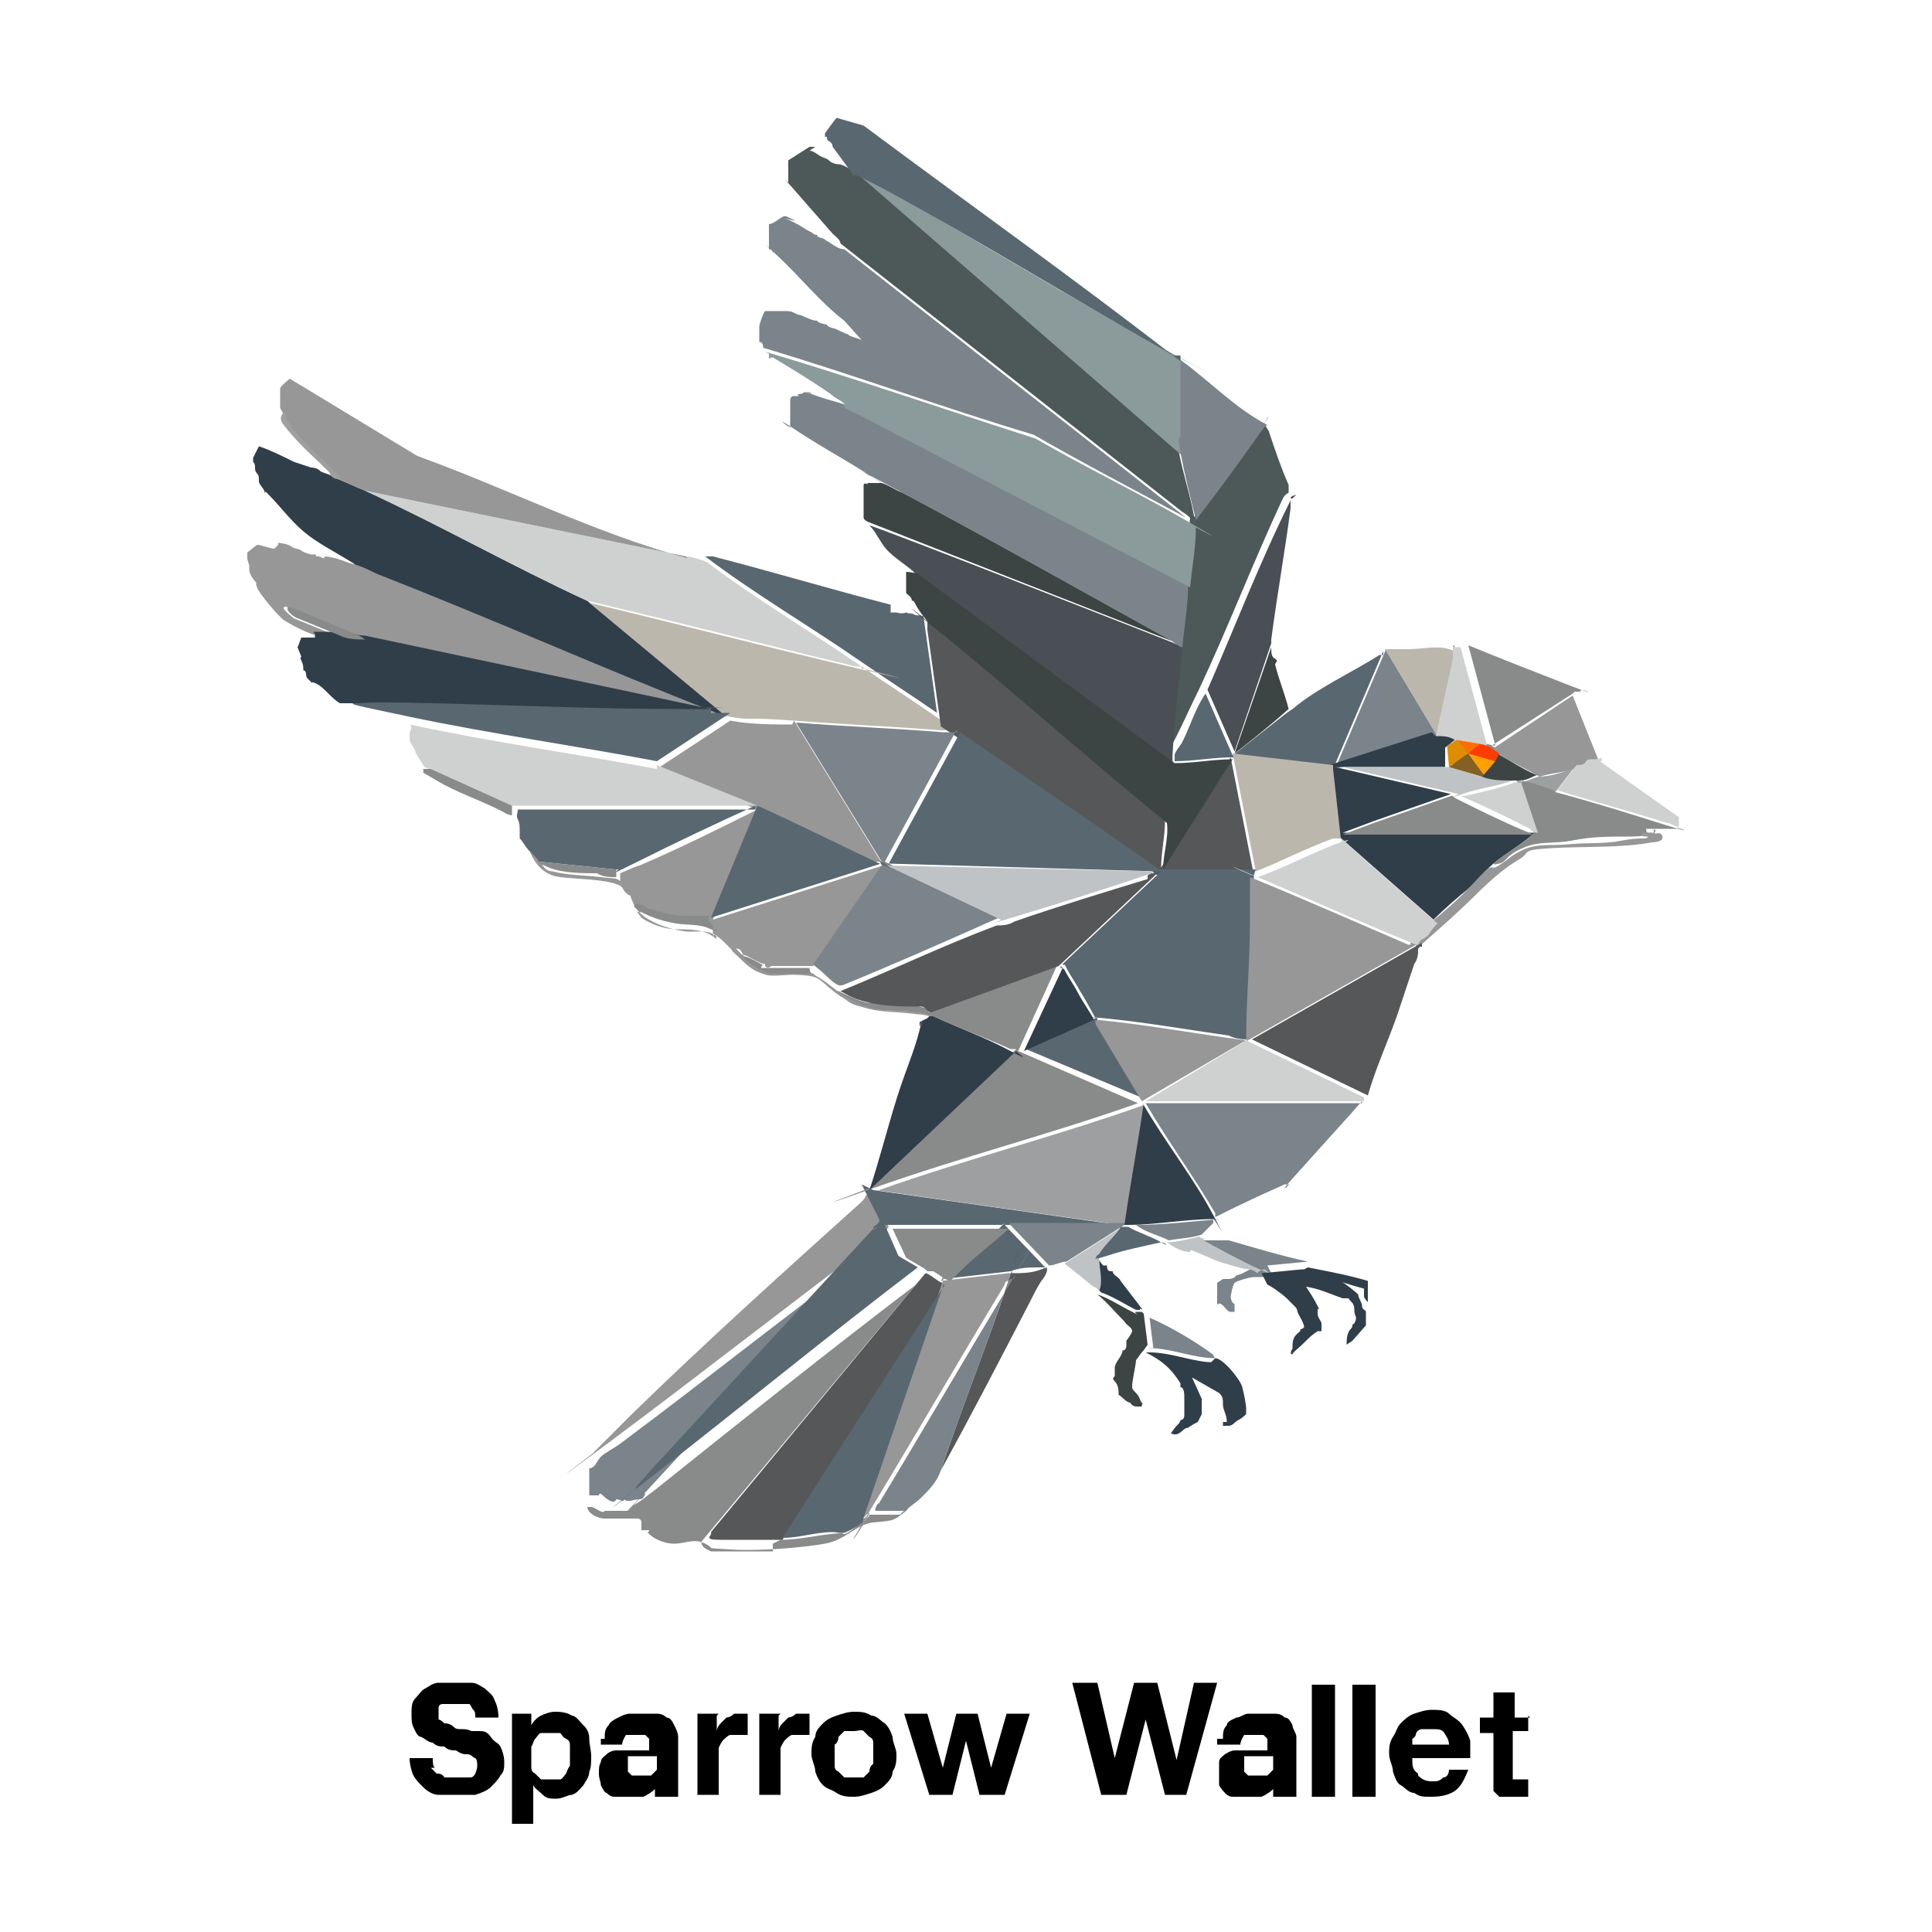 <?xml version="1.0" encoding="UTF-8"?>
<svg id="Layer_1" xmlns="http://www.w3.org/2000/svg" version="1.1" viewBox="0 0 100 100">
  <!-- Generator: Adobe Illustrator 29.2.1, SVG Export Plug-In . SVG Version: 2.1.0 Build 116)  -->
  <defs>
    <style>
      .st0 {
        fill: #846121;
      }

      .st1 {
        fill: #3c4543;
      }

      .st2 {
        fill: #898b8b;
      }

      .st3 {
        fill: #cfd1d1;
      }

      .st4 {
        fill: #4d5858;
      }

      .st5 {
        fill: #555759;
      }

      .st6 {
        fill: #ff3b00;
      }

      .st7 {
        fill: #bfc3c5;
      }

      .st8 {
        fill: #ff9f00;
      }

      .st9 {
        fill: #8b9a9a;
      }

      .st10 {
        fill: #7b848b;
      }

      .st11 {
        fill: #979798;
      }

      .st12 {
        fill: #303e49;
      }

      .st13 {
        fill: #de8d00;
      }

      .st14 {
        fill: #4a4f55;
      }

      .st15 {
        fill: #9e9fa0;
      }

      .st16 {
        fill: #596771;
      }

      .st17 {
        fill: #bbb7ac;
      }

      .st18 {
        fill: #ff6e00;
      }
    </style>
  </defs>
  <g>
    <g>
      <path class="st4" d="M41.9,7.8c.2,0,.4.2.6.3s.3.1.4.2.3.2.5.2.5.2.7.3,0,0,.2,0l16.7,14.5c.2,1.1.6,2.3.8,3.4s0,.2,0,.1.4-.4.4-.5c1-1.4,2-2.8,3-4.1s0-.2.3-.2c0,.1.2.3.2.4.3.9.6,1.8,1,2.7v.4c0,.1,0,0,0,0q-.2.1-.3.3c-1.5,3.2-2.8,6.6-4.3,9.8-.4.8-.8,1.7-1.2,2.5s-.3.5-.4.7v-.3c.2-1.8.3-3.5.5-5.3s.2-2.2.3-3.3.2-2.1.3-3.1c0,0-.2-.2-.4-.3l-17.7-13.9c0-.2-.3-.4-.4-.5-.7-.8-1.4-1.6-2.1-2.4s-.2-.2-.2-.2c0,0,0-.1,0,0v-1.2l1.1-.7h.3l-.3.2Z"/>
      <path class="st10" d="M40.6,11.3c.3.1.7.3,1,.5s.4.2.5.3.2,0,.2.1.3.1.4.2.2.1.3.2c.2.1.4.3.7.3l17.7,13.9c-2.6-1.4-5.3-2.8-7.9-4.3-4.7-1.4-9.3-3.1-14-4.5s0,0,0,0c0-.1,0-.3-.2-.3q0-.2,0-.3c0,0,0-.2,0-.2v-.3c0-.1.2-.7.3-.8s0,0,0,0h1.1c.4,0,.5.2.7.2.3.1.6.3.9.3,0,.1.4.2.5.2,0,.1.3.2.4.2,0,0,.6.3.7.3,0,.1.5.2.7.3l-.9-1c-1.3-1-2.3-2.3-3.5-3.4s0-.1-.2-.1c0-.2-.2-.2-.2-.2v-.2q0,0,0-.1v-1c.3,0,.7-.5.9-.4s.4.2.5.2h-.2Z"/>
      <path class="st12" d="M15.2,23.9c.3.1.6.2.9.3q.3,0,.5.2c.2.1.3.1.5.2s.3.1.4.2c.5.2.9.4,1.4.6,3.9,1.8,7.6,3.9,11.5,5.7l7.1,5.9h-.3c-5.9-2.3-11.7-4.8-17.6-7.2s-.8-.3-1.2-.5c0,0,0-.1-.2-.2-.8-.5-1.8-1-2.5-1.6s-1.2-1.3-1.8-1.9,0-.1-.2-.1c0-.2-.3-.4-.3-.6s0-.3-.1-.4-.1-.2-.1-.3,0-.2-.1-.3v-.2l.3-.6c.6.2,1.2.5,1.8.8Z"/>
      <path class="st10" d="M41.7,20.3h0c.3.1.6.2.9.3s.7.2,1,.3.7.3,1,.5l16.9,8.8c0,1.1-.2,2.2-.3,3.3-.2,0-.4-.2-.5-.3-4.7-2.6-9.3-5.2-14-7.7s-.9-.5-1.1-.5c-.3-.2-.6-.4-.9-.6-1.3-.8-2.4-1.4-3.6-2.2s-.2,0-.2-.1,0,0,0,0v-.3c0-.2,0-.3,0-.5s0-.3,0-.3v-.3c0,0,0-.2.2-.2h.2c.1,0,0,0,0-.1,0,0,.3,0,.3-.1.2,0,.5.1.6.2l-.3-.2Z"/>
      <path class="st3" d="M35.5,28.8c.3,0,.9.2,1.1.3,2.5,1.9,5.4,3.6,8,5.4h-.3c-4.6-1.1-9.2-2.3-13.9-3.4-3.9-1.8-7.6-3.9-11.5-5.7,0,0,16.6,3.4,16.6,3.4Z"/>
      <path class="st11" d="M14.4,28.1c.2,0,.6.1.7.2s.4.1.5.2.5.2.5.2h.2c.1,0,0,.1.1.1h.1c.1,0,.3.2.3,0,.2,0,.6.1.9.2s.2.1.6.2.8.3,1.2.5c5.9,2.3,11.7,4.9,17.6,7.2h-.5l-17.9-3.8-.3-.2-3.6-1.5c-.4,0,.3.5.4.6l2.2.9h-.7c0,0,0,0-.2,0-.4,0-1.5-.6-1.8-.8s-1.3-1.4-1.4-1.7,0-.2,0-.2c0,0-.2-.2-.3-.4s-.1-.3-.1-.3v-.2c0-.1-.1-.3-.1-.4v-.3c0,0,.5-.4.5-.4.2,0,.7.2.9.2l.2-.2Z"/>
      <path class="st9" d="M60.9,18.4c0,0,.2.2.3.3v1.6c0,.8,0,1.7,0,2.5s0,.6,0,.8l-16.7-14.5c.4.2.8.4,1.2.6,5,2.8,9.8,5.8,14.8,8.5,5,2.7.2.1.3.2s.2.1.2,0Z"/>
      <path class="st11" d="M35.5,28.8l-16.6-3.4c-.5-.2-.9-.4-1.4-.6,0,0,0-.1-.1-.2-.6-.7-1.4-1.3-2-2s-.5-.6-.6-.8c0-.3,0-.1-.2-.5s-.1-.1-.1-.2v-1c0-.1.5-.5.5-.5l6.6,4c4.7,1.7,9.2,4,14,5.3h0Z"/>
      <path class="st10" d="M45.7,63.8v.2c-.3.4-.8.8-1.2,1.2-3.5,3.8-7,7.6-10.5,11.4s-.5.4-.6.7-.2.3-.3.3h0c-.3,0-.6.2-.8,0,0,.2-.2,0-.4,0-.1.3-.5,0-.7-.2s-.2,0-.2,0c0,0-.2,0-.3,0h-.2v-1.4c.3,0,.4-.4.6-.6s.6-.4.9-.6c4.7-3.5,9.3-7.2,14.1-10.7l-.3-.2Z"/>
      <path class="st16" d="M60.9,18.4h-.2s-.2-.1-.3-.2c-5-2.8-9.8-5.8-14.8-8.5-.4-.2-.8-.4-1.2-.6s0,0-.2,0l-1.1-1.5h0s0-.2-.2-.3,0-.3-.2-.2c0,0,0-.2,0-.2h0c0,0,.5-.7.6-.8l1.4.4c5.5,4.1,11,8,16.4,12.2v-.3Z"/>
      <path class="st16" d="M46.1,31.7h.3c0,0,.3.1.5,0,.2.1.2,0,.4.1s.3,0,.5.1l.7,5c-1.3-.9-2.7-1.8-4-2.7-2.6-1.8-5.5-3.5-8-5.4h.4c3.1.8,6.1,1.7,9.2,2.5v.4Z"/>
      <path class="st16" d="M71.6,33.7l-2.6,6.1h0l-5.2-.6h0c-1,0-2,.2-3,.2v-.3c0-.2.3-.5.4-.7.4-.8.7-1.8,1.2-2.5l1.4,3.2h0c.9-.7,1.9-1.5,2.8-2.2s0,0,0,0l.3-.2c1.3-1.1,3.1-1.9,4.5-2.8h.2Z"/>
      <path class="st11" d="M45.1,61.7l.9,1.8c0,0-.2.3-.3.4-4.7,3.5-9.4,7.2-14.1,10.7s-.6.4-.9.6c.7-.7,1.3-1.3,2-2,3.9-3.8,7.9-7.4,11.9-11,0,0,.2-.2.2-.3s.3,0,.3,0h0Z"/>
      <path class="st10" d="M61.2,18.7h0c1.5,1.1,2.7,2.4,4.4,3.3h0c-.2.1-.2.2-.3.3-1,1.4-2,2.8-3,4.1s-.4.5-.4.5h0c-.3-1.2-.6-2.4-.8-3.5s0-.6,0-.8c0-.8,0-1.7,0-2.5s0-1,0-1.6v.2Z"/>
      <path class="st2" d="M81.4,35.9l-4.2,2.7s0,0,0,0,.4.2.5.3c-.2.4-.5.7-.8,1.1s0,0,0,0c-.2,0-.7-.9-.8-1s0,0,0,0-.5.4-.6.5,0,0-.2.2h0v-1l.4-.4c.6,0,1.1.2,1.7.3l-1.4-5.2c1.7.7,3.5,1.4,5.3,2.1s.4,0,.5.3h-.3Z"/>
      <path class="st10" d="M71.7,33.6l2.7,4.5h0l-5.3,1.7,2.6-6.1h0Z"/>
      <path class="st11" d="M82.8,39.4c-.3,0-.5,0-.8.2s-.4,0-.5.2c-.6.2-1.2.2-1.8.4-.7-.4-1.4-.7-2-1.1s-.5-.3-.5-.3h0c0,0,4.2-2.8,4.2-2.8l1.4,3.5h0Z"/>
      <path class="st3" d="M82.8,39.4l4.1,2.9c0,0,0,.3,0,.5h0c-.2,0-.4-.2-.6-.2-1.9-.6-3.8-1.1-5.7-1.7l1-1.3c.2,0,.4,0,.5-.2s.5,0,.8-.2v.2Z"/>
      <path class="st17" d="M75.3,33.4v.6l-.9,4.1-2.7-4.5h1.2c.7,0,1.5-.2,2.1,0s.2,0,.2,0h0v-.2Z"/>
      <path class="st3" d="M75.6,33.5l1.4,5.2c-.6,0-1.1-.2-1.7-.3s-.7-.2-1-.2h0l.9-4.1v-.6h.4Z"/>
      <path class="st12" d="M62.9,70.3c.4,0,1.3,1.1,1.4,1.5s.2.9.2,1.1v.3c0,0-.2.2-.4.3s-.3.3-.5.3-.2,0-.3,0h0q0,0,0-.2c0,0,0,0,.2,0s0,0,0,0,0,0,0,0h0c0-.4-.2-.6-.2-.9s0-.4-.2-.6l-1.4-.8h0l.5,1.1v.5c0,0,0,.3,0,.3l-.2.4s-.4.2-.5.3c-.2,0-.3.2-.5.3s-.3,0-.4,0c0,0,.2-.3.3-.4s.2-.2.2-.3c.2,0,.2-.2.2-.3s0,0,0,0c0-.3,0-.4,0-.6s0-.2,0-.3,0-.5-.2-.5v-.2c-.5-.8-1-1.2-1.8-1.6h.2c1,0,2,.4,3,.5h.2Z"/>
      <path class="st10" d="M62.7,64.2c0,0,.3,0,.5,0h.4c1.4.4,2.7.8,4.1,1.1l-2.1.2.3.6c0,0-.3,0-.4,0s-.3,0-.4,0h-.2c-.2,0-.9.2-1,.3s-.2.7-.2.7c0,0,0,.3.2.4.1,0,0,0,0,0v.4h-.2c-.2,0-.3-.3-.5-.4s0,0-.2,0c0-.2,0-.5,0-.8s0-.2,0-.3l.3-.2h.3c0,0,.3,0,.4-.2.2,0,.5-.2.7-.3s.3,0,.4,0,0,0,0,0c0,0-.2,0-.3,0-1-.5-2-1-2.9-1.5h.7Z"/>
      <path class="st1" d="M59.2,68c.2,0,0,0,0,0l.2,1.6c0,0-.2.3-.3.4s-.2.3-.3.4h0c0,.2-.2,1.1-.2,1.3h0c0,.2,0,.2.2.4s.2.4.3.5,0,0,0,.2h-.3c0,0-.2,0-.3-.2-.2,0-.4-.3-.6-.4,0-.2,0-.5-.2-.7s0-.2,0-.3v-.4c0-.3.4-.6.4-.9.2,0,.2-.2.2-.3s0-.2,0-.2,0,0,0,0c0,0,.3-.4.3-.5,0-.2-.3-.3-.4-.5-.5-.5-.9-1-1.4-1.4.6.2,1.2.6,1.8.9s0,0,.2,0h.3Z"/>
      <path class="st10" d="M62.9,70.3c-1,0-2-.4-3-.5s-.2,0-.2,0h0l-.2-1.6h0c.9.4,1.8.9,2.7,1.5s.5.4.7.6h0Z"/>
      <path class="st12" d="M57.3,65.6s0,.2.2.2,0,0,.2.2,0,0,0,0c0,0,.3.2.3.3.3.4.7.9,1,1.3s0,0,0,.2h-.2c-.6-.3-1.2-.7-1.8-.9,0,0,0,0-.2-.2,0-.5,0-1.1,0-1.6h0c0,0,.2.3.3.4h.2Z"/>
      <path class="st3" d="M75.2,33.4h0c0,0-.2,0-.2,0h.2Z"/>
      <path class="st14" d="M60.7,33.3c.2,0,.4.2.5.3-.2,1.8-.4,3.5-.5,5.3s0,.2,0,.3v.3l-13.3-9.8c-.5-.5-1.3-.9-1.7-1.5s-.4-.7-.7-1h0c0-.1,15.8,6.1,15.8,6.1h0Z"/>
      <path class="st9" d="M39.6,18.2c4.7,1.4,9.3,3,14,4.5,2.6,1.5,5.3,2.8,7.9,4.3,2.6,1.5.2.2.4.3,0,1-.2,2.1-.3,3.1l-16.9-8.8c-.3-.2-.7-.3-1-.5q0-.1,0-.2c-.2-.2-.5-.3-.7-.5-1-.7-2-1.3-3-1.9,0,0-.2,0-.2.1h0v-.3h0Z"/>
      <path class="st14" d="M66.8,25.8h0v.2h0v.3c-.3,2.3-.7,4.5-1,6.8v.2h0c0,0-1.9,5.6-1.9,5.6l-1.4-3.2c1.4-3.2,2.7-6.6,4.3-9.8,0-.2,0-.2.3-.3l-.2.2Z"/>
      <path class="st17" d="M44.6,34.5c1.3.9,2.7,1.8,4,2.7s.6.4.9.6h-.8c-2.5-.2-5-.3-7.6-.5s-2.3,0-3.3-.2-.2,0-.2,0l-7.1-5.9c4.6,1.1,9.2,2.3,13.9,3.4s.2,0,.3,0h-.1Z"/>
      <path class="st16" d="M36.8,36.9c.2,0,.4,0,.5,0,.2,0,.2,0,.3,0h.2l-3.8,2.5c-4.2-.8-8.5-1.4-12.8-2.3s-2.2-.5-3.3-.8h.3c1.4,0,2.8,0,4.2,0,4.3,0,8.5.2,12.8.3s1.1,0,1.6,0v.3Z"/>
      <path class="st15" d="M17.5,24.8c-.2,0-.3-.1-.4-.2,0,0,0-.1-.1-.2-.6-.6-1.3-1.2-1.9-1.9s-.7-.8-.4-1.2c.3.4,0,.2.2.5s.4.6.6.8c.6.7,1.4,1.3,2,2s.1,0,.1.2h-.1Z"/>
      <path class="st1" d="M44.9,25h.7c.2,0,.8.4,1.1.5,4.7,2.5,9.3,5.1,14,7.7l-15.8-6.2s-.2-.1-.2-.2v-1.5c0-.5,0-.2,0-.2h0c0-.1.2-.1.2,0Z"/>
      <path class="st12" d="M16.2,32.7h1.4c.4,0,.9.2,1.3.2l17.9,3.8h-1.6c-4.3,0-8.5-.2-12.8-.3s-2.8,0-4.2,0-.2,0-.3,0h-.3c-.4-.2-.8-.8-1.2-1s-.2,0-.2,0h0c0,0-.2-.2-.3-.3s0-.4-.2-.4c0-.2,0-.3-.1-.5s0-.2,0-.2h0c0,0-.2-.5-.2-.5.1-.2.1-.3.2-.5s0,0,0,0h.7v-.2Z"/>
      <path class="st2" d="M17.6,32.9l-2.2-.9c-.1,0-.8-.5-.4-.6l3.6,1.5.3.2c-.4,0-.9,0-1.3-.2Z"/>
      <path class="st16" d="M45.2,61.6l12.7,1.8h-5.9l2.1,2.2h-.3c-.5,0-1,0-1.5.2l-3.5.4c.2-.2.4-.4.5-.5.8-.7,1.6-1.3,2.3-2s.2-.2.2-.3h-6l.7,1.6c.3.2.7.4,1,.6s0,0,0,0h0c-4.6,3.5-9.1,7.2-13.6,10.7s-.6.6-1,.7c.2-.3.4-.4.6-.7,3.5-3.8,7-7.6,10.5-11.4s.8-.8,1.2-1.2,0,0,0-.2c0,0,.4-.2.3-.4l-.9-1.8h0l.6.3Z"/>
      <path class="st2" d="M40.4,79.7c.9,0,1.7-.2,2.6-.3s.5,0,.7,0,.9-.6,1-.8c0,0,.3,0,.3-.2h1.6c.1,0,0,0,0,0h0c.2-.3.6-.4.8-.7,0,0,.2,0,0,0s-.4.4-.5.5c-.7.6-.8.5-1.7.6s-1.4.9-2.5,1.1-3.4.4-4.9.3-.7,0-1.3-.3-1,0-1.6,0-1.1-.3-1.3-.5,0,0,0-.2.2,0,0,0-.4,0-.4,0h0c0-.3,0-.2,0-.4s-.2-.2-.2-.2h-1.7c-.4,0-.9-.3-.9-.6s0,0,0,0h.2c.2,0,.6.4.7.2.2,0,.3,0,.4,0,.3,0,.6,0,.8,0s0,0,0,0,.2-.2.3-.3c.4-.2.7-.5,1-.7,4.5-3.6,9-7.2,13.6-10.7l-11.1,13.3h0c0,.3.3.4.5.5,1.1,0,2.2,0,3.2,0v-.4Z"/>
      <path class="st5" d="M48,32.2c.3,0,.7.6,1,.8,3.8,3.1,7.5,6.3,11.3,9.5,0,.8-.2,1.6-.2,2.4l3.6-5.7h0l1.2,6.1h0c0,0-.2,0-.3,0h-1.5c-1.1,0-2.1,0-3.2,0-3.4-2.4-6.9-4.8-10.3-7.1s0,0,0,0c-.3-.2-.6-.4-.9-.6l-.7-5h0v-.2Z"/>
      <path class="st1" d="M47.5,29.7l13.3,9.8c1,0,2-.2,3-.2l-3.6,5.7c0-.8.3-1.6.2-2.4-3.8-3.1-7.5-6.4-11.3-9.5s-.7-.7-1-.8c-.2-.3-.5-.6-.7-1s-.2-.1-.2-.2h0c0-.2-.2-.3-.3-.4v-1.1c.2,0,.6.1.9.1h-.3Z"/>
      <path class="st12" d="M74.3,38.1c.4,0,.7,0,1,.2l-.5.4v1h-5.5c-1.5,0-.2,0-.2,0l6,1.4-4,1.4-1.6.6h9.9c0,.2,0,0-.2.2-.6.5-1.3.9-1.9,1.4s-.8.9-1.3,1.3-1.2,1-1.8,1.6l-5-4.4-.4-3.6h0l5.3-1.7.2.2Z"/>
      <path class="st17" d="M69,39.8l.4,3.6s-.3,0-.4,0c-1.4.5-2.7,1.2-4,1.7h0l-1.2-6.1,5.2.6h0Z"/>
      <path class="st1" d="M65.8,33.5h0c0,.3,0,.5.2.6s0,.2,0,.3c.2.8.5,1.5.7,2.3h0c-.9.8-1.9,1.6-2.8,2.3h0l1.9-5.5h0,0Z"/>
      <path class="st2" d="M48.1,52.6c-1-.4-2.1-.2-3.1-.4s-1-.3-1.4-.6c-.7-.4-1.1-1.2-2-1.2h-1.9c-.6,0-1.1-.5-1.4-.8s-.5-.4-.4-.5c0,0,.2,0,.3.2s.2,0,.3.2c.2,0,.7.3.9.4s0,0,0,.2h0c.2,0,.3,0,.4,0h2.1c0,0,0,.3.2.3.3.3.7.6,1.1.9s0,0,.2,0c.4.2,1,.5,1.5.6.9,0,1.8,0,2.7.2s.3.2.5.3l6.6-2.4h0l-2,4.4h0l6.2,2.7c-4.5,1.6-9.2,2.8-13.7,4.4s-.2,0-.2,0h0l7.6-7.2h0s-.2,0-.3,0c-1.3-.6-2.7-1.1-4-1.7h-.2,0Z"/>
      <path class="st12" d="M48.1,52.6h0c0,0,.2,0,.2,0,1.3.6,2.7,1.1,4,1.8s.2,0,.3,0,0,0,0,0l-7.6,7.2c.5-1.5.9-3.1,1.4-4.7s.9-2.4,1.2-3.6,0,0,0-.2,0,0,0,0h0v-.2q0-.1,0,0l.4-.2Z"/>
      <path class="st7" d="M75,39.7h0c.5,0,1.1.4,1.7.5s1.1.2,1.6.2q0,0,0,0c-.8.3-1.8.4-2.6.7s-.2,0-.2,0h0l-6-1.4h4.8c1.5,0,.6,0,1,0h-.2Z"/>
      <path class="st1" d="M79.7,40.1c-.3,0-.6.3-1,.3h-.4c-.5,0-1.1,0-1.6-.2h0c.3-.4.6-.8.8-1.2.7.4,1.3.8,2,1.1h.2Z"/>
      <path class="st5" d="M76.8,40.1h0c-.5,0-1.2-.3-1.7-.4,0,0,0,0,.2-.2,0,0,.5-.4.6-.5s0,0,0,0,.6.9.8,1h0Z"/>
      <path class="st15" d="M81.5,39.7l-1,1.3c-.6-.2-1.2-.3-1.9-.5h0c.3,0,.7-.2,1-.3.6,0,1.2-.2,1.8-.4h0Z"/>
      <path class="st12" d="M67.7,65.6c1,.2,2.1.4,3.1.7h0v1.1s-.2-.2-.2-.3v-.4c0,0-1.1-.3-1.3-.4h0c.2,0,.9.6,1,.7,0,.2.2.4.2.6s.2.2.2.3v.7l-.7.8-.3.2c0-.2,0-.6.2-.8s0-.2.2-.3,0,0,0,0c.2-.4,0-.3,0-.7s-.2-.4-.3-.6h-.3c-.6-.2-1.2-.5-1.9-.6.2.3.4.6.6,1s0,0,0,.2v.2c0,.2.2.4.2.5s0,.3,0,.4h0s-.2,0-.2,0c-.3.2-.4.3-.7.6s-.6.5-.6.6c-.2,0,0-.3,0-.3,0-.4,0-.6.4-.9s0,0,0,0h0c0-.2,0,0,.2-.2,0-.2-.2-.5-.3-.7s0-.2-.2-.4-.2-.2-.4-.4-.9-.7-1-.7l-.3-.6,2.1-.2h.1Z"/>
      <path class="st2" d="M80.5,41c1.9.5,3.8,1.1,5.7,1.7s.4,0,.6.2h-.6c-.1,0,0,0,0,0h-1c0,.3.2.2.3.2s.2,0,0,0c0,.2-1.1.2-1.3.2-.9,0-1.8,0-2.8.2s-1.7,0-2.6.4-.8.7-1.2.8-.2,0-.3,0c.6-.5,1.3-.9,1.9-1.4s0,0,.2-.2,0,0,0,0l-.9-2.7h0c.6,0,1.3.3,1.9.5h0Z"/>
      <path class="st7" d="M62.3,64.2c.9.5,2,1.1,2.9,1.5s.2,0,.3,0h0c0,0-.3,0-.4.2,0,0-.3-.2-.4-.2-.4,0-.9-.2-1.3-.3s-1-.4-1.5-.6-.2,0-.3,0c-.4,0-.8-.2-1.2-.5.6,0,1.2-.2,1.7-.3,0,0,0,.1.2.1h0Z"/>
      <path class="st7" d="M56.9,65.2c0,.5.2,1.1,0,1.6,0,0-.2-.2-.3-.2l-1.5-1.2,3-1.9c0,.3-.9,1.1-1.1,1.4s0,.2-.2.3Z"/>
      <path class="st16" d="M58.4,63.5c.5.3,1.2.5,1.7.8s.2,0,0,0c-.9.2-1.9.4-2.8.7s-.5,0-.6.2h0s0-.2.2-.3c.2-.4,1-1.1,1.1-1.4s0,0,0,0h.3Z"/>
      <path class="st7" d="M66.8,26.1h0c0,.1,0,0,0,0Z"/>
      <path class="st17" d="M41.8,20.3h0Z"/>
      <path class="st11" d="M41.1,37.3l4.5,7.3s-.3,0-.4,0c-2-1-3.9-1.9-5.9-2.8l-2.4,5.8,8.8-2.8-3.6,5.2h-.3c0,0-.2,0-.2,0h-1.6c-.2,0-.2.2-.4,0h0c0,0,0,0,0-.1-.2,0-.7-.3-.9-.4s-.2,0-.3-.2-.2-.2-.3-.2c0,0,.4.4.4.5.3.3,1,.7,1.4.8h1.9c.6,0,1.3.8,2,1.2s1,.5,1.4.6c1,.2,2.1,0,3.1.4h0c-.3,0-.5-.1-.8-.1-1.4-.2-2.3,0-3.6-.7s-1.2-1.2-2.1-1.3-1.2,0-1.8,0c-1.1,0-2-1.3-2.7-1.9s-1.2-.3-1.9-.4-2.2-.5-2.6-1.4,0-.3-.3-.5-.2-.4-.5-.5c-.7-.3-2.2-.3-3-.4s-1.3-.6-1.6-1.4,0-.2,0,0c.2.3.5.5.7.8s0,0,0,0c.1.2.3.3.5.3.7.2,1.7.2,2.5.3s.7,0,1,.2c0,0,0-.3,0-.4,0,0,.9-.4,1-.4,2.1-.9,4.1-1.9,6.1-2.9h0l-5.2-2.1,3.8-2.5c1,.2,2.3.2,3.3.2h-.1ZM36.7,47.7h-.3c0,0-.2,0-.2,0h-.7c-.7,0-1.3-.2-2-.4s-.4,0-.6-.2l.3.4c.4.3,1.2.6,1.8.6s1.3,0,1.8.3.2.3.3,0h-.2v-.2c0-.1-.2-.2-.2-.2v-.2Z"/>
      <path class="st10" d="M49.5,37.8h0l-3.7,6.8h0c0,0,5.9,2.9,5.9,2.9h0c-2.7,1.2-5.4,2.4-8.1,3.5h-.2c-.4-.2-.7-.6-1.1-.9s0-.2-.2-.2l3.6-5.2h0l-4.5-7.3c2.5.2,5.1.3,7.6.5h.8Z"/>
      <path class="st3" d="M34,39.6l5.2,2.1h-12.7l-4.2-1.9c0,0-.3,0-.4-.2s-.4-.6-.4-.7,0,0,0,0c-.1-.3-.3-.4-.3-.7v-.3c0,0,.2-.3,0-.4,4.2.9,8.5,1.5,12.8,2.3h0Z"/>
      <path class="st15" d="M58.2,63.4h-.2l-12.7-1.8s0,0,.2,0c4.5-1.6,9.2-2.8,13.7-4.4h0c-.2,2.1-.7,4.2-1,6.3Z"/>
      <path class="st5" d="M48.9,66.3c0,0,0,.2,0,.3l-8.4,13.1h-3.2c-1,0-.4-.2-.5-.4h0c0,0,11.1-13.4,11.1-13.4h0c.2,0,.7.5.9.5h0Z"/>
      <path class="st11" d="M52.4,65.9c0,.2,0,.3-.2.4,0,0-.2,0-.2.2-2.3,3.8-4.5,7.6-6.8,11.4s0,.3-.2.4-.2.2-.3.2c.2-.4.3-1,.4-1.4,1.2-3.5,2.4-7,3.6-10.5s0-.2,0-.3h0l3.5-.4h.1Z"/>
      <path class="st2" d="M47.9,65.7h0c-.3-.2-.7-.4-1-.6l-.7-1.5h6l-.2.2c-.8.7-1.6,1.3-2.3,2s-.4.4-.5.5h0c-.2,0-.7-.4-.9-.5s0,0,0,0h-.3Z"/>
      <path class="st5" d="M54.2,65.7c0,.2-.2.5-.3.6-.2.3-.4.7-.6,1.1-1.5,2.9-3,5.8-4.6,8.7,1.1-3.3,2.4-6.5,3.5-9.8s0-.3.2-.4c.5,0,1,0,1.5-.2s.2,0,.3,0Z"/>
      <path class="st10" d="M58.2,63.4h0l-3,1.9c-.3,0-.6.2-.9.2s0,0,0,0l-2.1-2.2h6.1,0Z"/>
      <path class="st16" d="M48.8,66.6c-1.2,3.5-2.4,7-3.6,10.5s-.3,1-.4,1.4-.8.7-1,.8-.5,0-.7,0c-.9,0-1.7.3-2.6.3l8.4-13.1h-.1Z"/>
      <path class="st10" d="M52.2,66.3c-1.1,3.3-2.4,6.5-3.5,9.8-.2.6-.6,1-1,1.4s-.6.4-.8.7,0,0,0,0,0,0,0,0h-1.6s0-.3.2-.4c2.3-3.8,4.5-7.6,6.8-11.4s0-.2.2-.2h-.2Z"/>
      <path class="st10" d="M30.7,77.6h0Z"/>
      <path class="st16" d="M64.9,45.3c0,.7,0,1.5,0,2.2,0,2.1-.2,4.2-.2,6.3h0c-.3,0-.7,0-1.1-.2-2.1-.3-4.4-.7-6.5-.9s-.2,0-.3,0v.2l2.5,4h0c0,0-6.2-2.6-6.2-2.6h0l3.6-1.6s-.7-1.3-.8-1.4c-.2-.4-.5-.8-.7-1.2s0,0-.2-.2h0l5.1-4.8h-.3l-13.8-.4,3.7-6.8c3.5,2.4,6.9,4.7,10.3,7.1,1.1,0,2.1,0,3.2,0,1.1,0,1.1,0,1.5,0s.2,0,.3,0h0Z"/>
      <path class="st11" d="M85.7,43c-.2.3.2,0,.3.2.2.3-.2.4-.5.4-1.6.3-3.5.2-5.2.3s-1,.2-1.7.6-1.5,1.1-2.2,1.8-1.7,1.6-2.5,2.3-.3.4-.6.5v-.2l-8.8,5c0-2.1.2-4.2.2-6.3s0-1.5,0-2.2,0,0,0,0h0c0,0,0,0,0,0,2.7,1.1,5.4,2.3,8.2,3.5.2,0,0,0,.2-.2s.4-.3.5-.4.3-.3.4-.5c.6-.5,1.2-1,1.8-1.6s.8-.9,1.3-1.3h.3c.4-.2.8-.6,1.2-.8.9-.5,1.6-.3,2.6-.4s1.8,0,2.8-.2,1.2,0,1.3-.2,0,0,0,0c-.2,0-.4,0-.3-.2h.6v-.2Z"/>
      <path class="st3" d="M69.4,43.4l5,4.4c0,0-.3.3-.4.5s-.4.3-.5.4,0,.2-.2.2c-2.7-1.1-5.4-2.3-8.2-3.5s-.2,0,0,0c1.4-.5,2.7-1.2,4-1.7s.3,0,.4,0h0Z"/>
      <path class="st2" d="M75.3,41.3h0c1.2.6,2.4,1.2,3.6,1.7s.3,0,.4.2.2,0,0,0h-9.8l1.6-.6,4-1.4h.1Z"/>
      <path class="st3" d="M78.7,40.4h0l.9,2.7h0q0,0,0,0c0,0-.3,0-.4-.2-1.2-.6-2.4-1.2-3.6-1.7h.2c.9-.2,1.8-.4,2.6-.7s.2,0,0,0h.4Z"/>
      <path class="st5" d="M59.6,45.2h.3l-5.1,4.8-6.6,2.4c-.2,0-.3-.3-.5-.3-.9,0-1.8,0-2.7-.2s-1.1-.4-1.5-.6c2.7-1.1,5.4-2.4,8.1-3.4s0,0,0,0c.2,0,.6,0,.9-.2,2.3-.8,4.6-1.5,6.9-2.2v-.2Z"/>
      <path class="st12" d="M54.9,50s0,0,.2.2c.2.4.5.8.7,1.2s.9,1.4.8,1.4l-3.6,1.6h0l2-4.3h-.1Z"/>
      <path class="st10" d="M62.8,63.1s0,0,0,.2l-.6.6h0c-.6.2-1.2.2-1.7.3s0,0,0,0q0,0,0,0c-.6-.3-1.2-.4-1.7-.8,1.5,0,3-.2,4.4-.3h-.1Z"/>
      <path class="st10" d="M70.5,57h0c-.3.3-.6.7-.9,1-.9,1-1.8,2-2.7,3s0,.2-.2.3,0,0-.2,0c-.9.4-2,.9-3,1.4s-.4.2-.6.3v-.2c-1.1-1.9-2.5-3.8-3.6-5.7h11.3-.1Z"/>
      <path class="st5" d="M73.4,49.1h0c0,.3,0,.5-.2.8,0,0-.8,2.4-.9,2.7-.5,1.4-1.1,2.7-1.5,4.1h0l-6-2.9h0l8.8-5v.2h-.1Z"/>
      <path class="st3" d="M64.6,53.9l6,2.9v.2h-11.3q0,0,0,0h0c0,0,5.3-3.2,5.3-3.2h0,0Z"/>
      <path class="st16" d="M39.1,41.7c-2,.9-4.1,1.9-6.1,2.9s-.9.4-1,.4-.1,0-.2,0l-3.9-.4c-.2-.3-.5-.5-.7-.8s-.2-.3-.3-.4,0,0,0,0v-.4c0-.2,0-.4-.1-.6s0-.3,0-.5h12.6-.3Z"/>
      <path class="st16" d="M45.6,44.7h0l-8.8,2.8,2.4-5.8c2,.9,4,1.9,5.9,2.8s.3,0,.4,0h0Z"/>
      <path class="st2" d="M31.9,45v.4c-.3,0-.7,0-1-.2-.7,0-1.8,0-2.5-.3s-.4-.2-.5-.3,0,0,0,0l3.9.4h.2-.1Z"/>
      <path class="st2" d="M36.7,47.7l.2.2v.2h.2c0,.3,0,0-.3,0-.6-.3-1.2-.2-1.8-.3s-1.3-.3-1.8-.6-.4-.3-.3-.4c.2,0,.4,0,.6.2.7.2,1.3.4,2,.4h.9c.1,0,.3,0,.3,0v.2Z"/>
      <path class="st7" d="M59.6,45.2c-2.3.8-4.6,1.5-6.9,2.2s-.7.2-.9.2l-5.9-2.8h0c0,0,13.8.3,13.8.3h0Z"/>
      <path class="st2" d="M22.3,39.8l4.2,1.9v.5c-.2,0-.5-.2-.7-.3-1-.5-2.2-.9-3.2-1.5s-.6-.3-.7-.6h.4Z"/>
      <path class="st12" d="M59.2,57.2c1.1,1.9,2.6,3.8,3.6,5.7s0,0,0,.2h0c-1.4,0-3,.3-4.4.3s-.2,0-.2,0h0c.3-2.1.7-4.2,1-6.3h0Z"/>
      <path class="st11" d="M64.4,53.9l-5.3,3.1-2.4-4v-.2h.2c2.1.2,4.4.6,6.5.9s.7,0,1.1.2h0Z"/>
    </g>
    <polygon class="st8" points="76 39 77.4 39.4 76.8 40.1 76 39"/>
    <polygon class="st18" points="75.4 38.3 76.6 38.5 76 39 75.4 38.3"/>
    <polygon class="st6" points="77.6 39 77 38.6 76.6 38.5 76 39 77.4 39.4 77.6 39"/>
    <polygon class="st13" points="75 39.7 74.9 38.6 75.4 38.3 76 39 75 39.7"/>
    <polygon class="st0" points="75.7 39.9 76.7 40.2 76.8 40.1 76 39 75 39.7 75.7 39.9"/>
  </g>
  <g>
    <path d="M22.3,91.5c0,0,.2.2.3.3.1,0,.3,0,.4.2h.9c.1,0,.3,0,.4,0,.1,0,.2,0,.3-.2,0,0,.1-.2.1-.4s0-.3-.1-.4c-.1,0-.2-.2-.4-.2s-.3,0-.6-.2c-.2,0-.4,0-.6-.2-.2,0-.4,0-.6-.2-.2,0-.4-.2-.6-.3-.2,0-.3-.3-.4-.5s-.1-.4-.1-.7,0-.6.2-.8.3-.4.5-.5.4-.3.7-.3.5,0,.8,0,.6,0,.9,0c.3,0,.5.2.7.3.2.2.4.3.5.6.1.2.2.5.2.9h-1.2c0-.2,0-.3-.1-.4s-.1-.2-.2-.3c-.1,0-.2,0-.4,0h-.7c0,0-.2,0-.3,0,0,0-.2,0-.2.2v.6s.1,0,.3.2c.1,0,.3,0,.5.2s.5,0,.9.2c.1,0,.3,0,.4,0,.2,0,.4,0,.6.3s.4.3.5.5.2.5.2.8,0,.5-.2.7c-.1.2-.3.4-.5.6s-.5.3-.8.4c-.3,0-.6,0-1,0s-.6,0-.9,0c-.3,0-.6-.2-.8-.4-.2-.2-.4-.4-.5-.6s-.2-.6-.2-.9h1.2c0,.2,0,.4.1.5h-.2Z"/>
    <path d="M27.5,88.8v.5h0c.1-.2.3-.4.5-.5s.5-.2.7-.2.6,0,.9.2c.2,0,.4.3.6.5s.3.4.3.7.1.6.1.9,0,.6-.1.8c0,.3-.2.5-.3.7-.2.2-.3.4-.6.5-.2,0-.5.2-.8.2s-.5,0-.7-.2-.4-.3-.5-.5h0v2h-1.1v-5.7h1.1-.1ZM29,92.1c.1,0,.2-.2.3-.3,0,0,.1-.3.2-.4v-1c0-.2,0-.3-.2-.4s-.2-.2-.3-.3c-.1,0-.3,0-.5,0s-.3,0-.5,0c-.1,0-.2.2-.3.3s-.1.3-.2.4v1c0,.2,0,.3.2.4,0,0,.2.2.3.3.1,0,.3,0,.5,0s.3,0,.5,0Z"/>
    <path d="M31.3,90c0-.3,0-.5.2-.7.1-.2.3-.3.5-.4s.4-.2.6-.2h1.3c.2,0,.4,0,.6.2.2,0,.3.2.4.4s.2.4.2.6v2.7c0,.2,0,.3,0,.4h-1.2v-.4c-.2.2-.4.3-.6.4-.2,0-.5,0-.8,0h-.6c-.2,0-.3,0-.5-.2-.1,0-.2-.2-.3-.4,0-.2-.1-.3-.1-.6s0-.4.1-.6c0-.2.2-.3.3-.4s.3-.2.5-.2.3,0,.5,0,.3,0,.5,0h.4c0,0,.2,0,.3,0,0,0,0-.2,0-.3v-.3s0,0-.2-.2h-.5c-.2,0-.4,0-.5,0,0,0-.2.3-.2.5h-1.1v-.3ZM34,90.9s0,0-.2,0h-1.1s-.2,0-.2,0,0,0,0,.2v.6s0,0,.2.2h.5c.2,0,.4,0,.5,0,0,0,.2-.2.3-.3,0,0,0-.2,0-.3v-.7.2Z"/>
    <path d="M37.1,88.8v.8h0c0,0,0-.2.2-.4,0,0,.2-.2.3-.3,0,0,.2,0,.4-.2h.7v1.1h-.4c-.2,0-.4,0-.5,0s-.3.2-.4.3c0,0-.2.3-.2.4v2.4h-1.1v-4.2h1.1,0Z"/>
    <path d="M40.3,88.8v.8h0c0,0,0-.2.2-.4,0,0,.2-.2.3-.3,0,0,.2,0,.4-.2h.7v1.1h-.4c-.2,0-.4,0-.5,0s-.3.2-.4.3c0,0-.2.3-.2.4v2.4h-1.1v-4.2h1.1,0Z"/>
    <path d="M42.2,89.9c0-.3.2-.5.4-.7s.4-.3.7-.4.6-.2.9-.2.6,0,.9.2c.3,0,.5.3.7.4.2.2.3.4.4.7,0,.3.2.6.2.9s0,.6-.2.9c0,.3-.2.5-.4.7s-.4.3-.7.4-.6.2-.9.2-.6,0-.9-.2-.5-.2-.7-.4c-.2-.2-.3-.4-.4-.7,0-.3-.2-.6-.2-.9s0-.6.2-.9ZM43.2,91.3c0,.2,0,.3.2.4,0,0,.2.2.3.3,0,0,.3,0,.5,0s.4,0,.5,0c0,0,.2-.2.3-.3,0,0,0-.3.2-.4v-1c0-.2,0-.3-.2-.4,0,0-.2-.2-.3-.3s-.3,0-.5,0-.4,0-.5,0c0,0-.2.2-.3.3,0,0,0,.3-.2.4v1Z"/>
    <path d="M50.7,92.9l-.7-2.8h0l-.7,2.8h-1.2l-1.3-4.2h1.2l.8,2.8h0l.7-2.8h1.1l.7,2.8h0l.8-2.8h1.2l-1.3,4.2h-1.3Z"/>
    <path d="M60.3,92.9l-1-3.9h0l-1,3.9h-1.3l-1.5-5.8h1.3l.9,3.9h0l1-3.9h1.2l1,4h0l.9-4h1.2l-1.6,5.8h-1.3.2Z"/>
    <path d="M63.3,90c0-.3,0-.5.2-.7,0-.2.3-.3.5-.4.2,0,.4-.2.6-.2h1.3c.2,0,.4,0,.6.2.2,0,.3.2.4.4,0,.2.2.4.2.6v2.7c0,0,0,.3,0,.4h-1.2v-.4c-.2.2-.4.3-.6.4-.2,0-.5,0-.8,0h-.6c-.2,0-.3,0-.5-.2,0,0-.2-.2-.3-.4,0-.2,0-.3,0-.6s0-.4,0-.6c0-.2.2-.3.3-.4,0,0,.3-.2.5-.2s.3,0,.5,0h.9c0,0,.2,0,.3,0,0,0,0-.2,0-.3v-.3s0,0-.2-.2h-.5c-.2,0-.4,0-.5,0,0,0-.2.3-.2.5h-1.2v-.3ZM65.9,90.9s0,0-.2,0h-1.1s-.2,0-.2,0c0,0,0,0,0,.2v.6s0,0,.2.2h.5c.2,0,.4,0,.5,0,0,0,.2-.2.3-.3,0,0,0-.2,0-.3v-.7.2Z"/>
    <path d="M69.1,87.2v5.8h-1.2v-5.8h1.2Z"/>
    <path d="M71.2,87.2v5.8h-1.2v-5.8h1.2Z"/>
    <path d="M73.4,91.9c.2.2.4.3.7.3s.4,0,.6-.2c.2,0,.3-.2.3-.4h1c-.2.5-.4.9-.7,1.1-.3.2-.7.3-1.2.3s-.6,0-.9-.2c-.3,0-.5-.3-.7-.4s-.3-.4-.4-.7c0-.3-.2-.6-.2-.9s0-.6.2-.9.2-.5.4-.7c.2-.2.4-.4.7-.5s.6-.2.9-.2.7,0,.9.2.5.3.7.6.3.5.4.8c0,.3,0,.6,0,.9h-3c0,.4,0,.6.3.8h0ZM74.7,89.7c0-.2-.3-.2-.6-.2h-.5c0,0-.2,0-.3.2,0,0,0,.2-.2.3v.3h1.9c0-.3-.2-.5-.3-.7h0Z"/>
    <path d="M79.1,88.8v.8h-.8v2.5h.4c.2,0,0,0,.2,0h.2v.9h-1.1c-.2,0-.3,0-.4,0,0,0-.2-.2-.3-.3,0,0,0-.3,0-.5v-2.5h-.7v-.8h.7v-1.3h1.1v1.3h.8Z"/>
  </g>
</svg>
